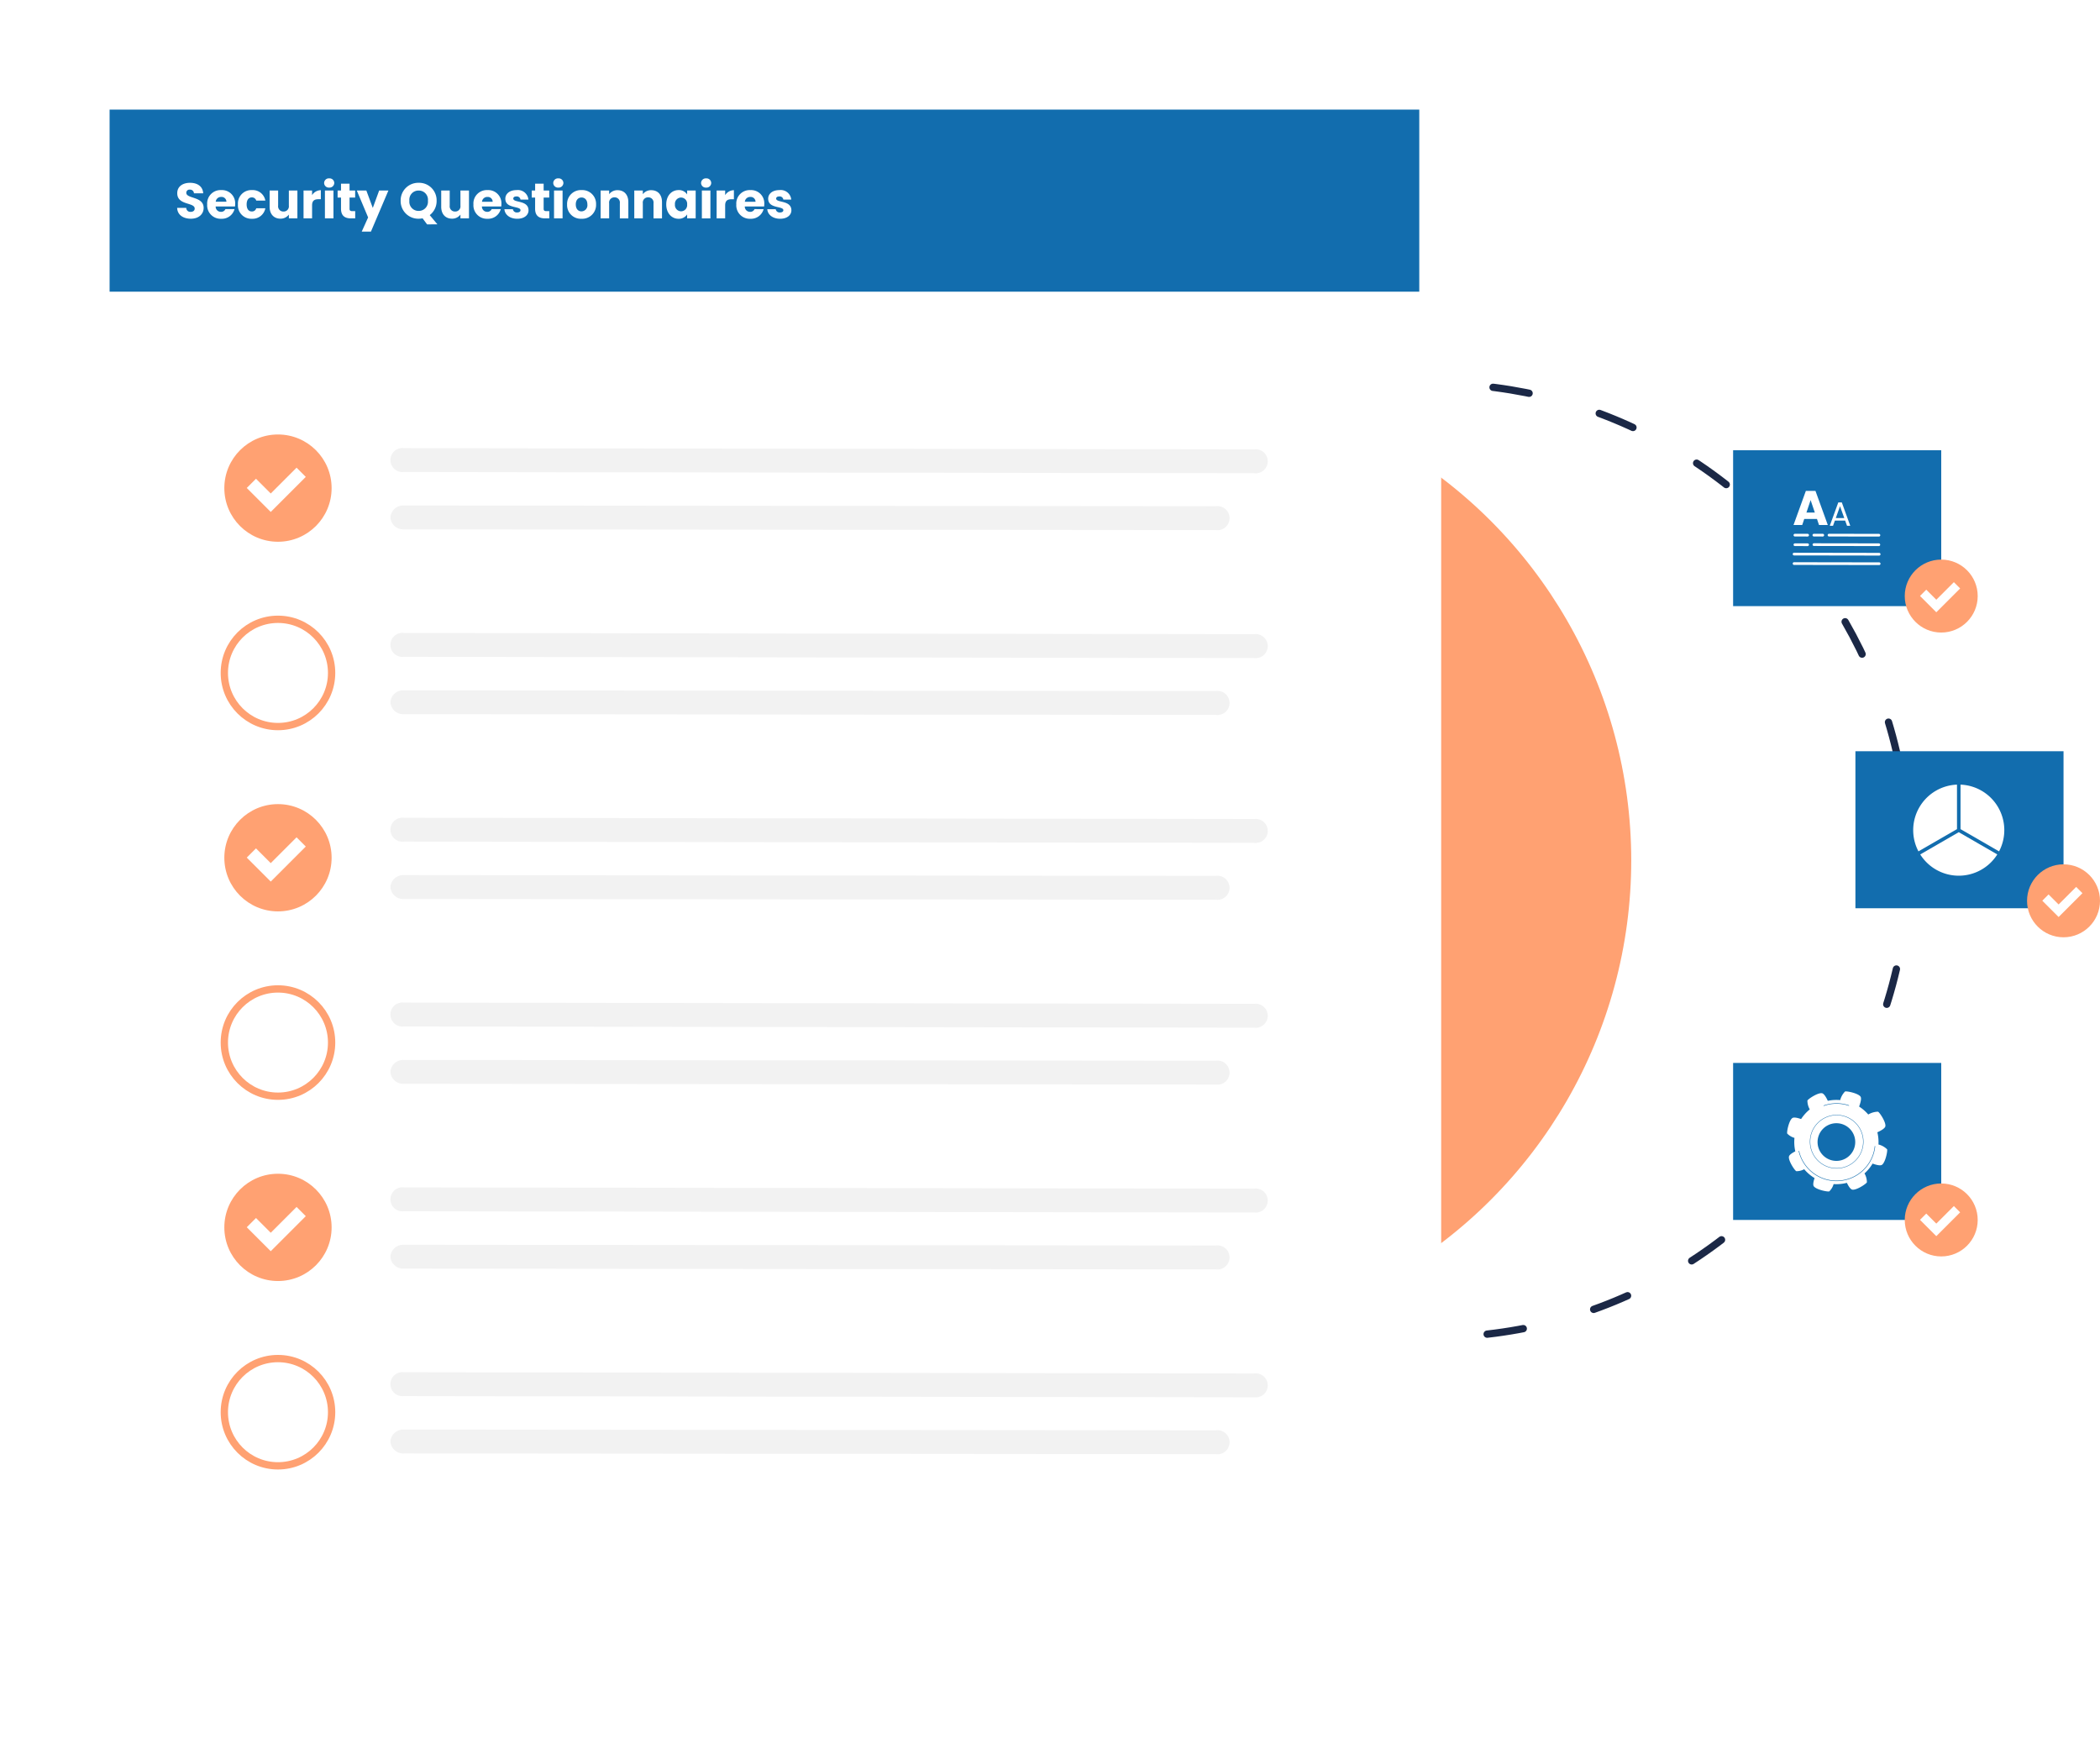 <svg xmlns="http://www.w3.org/2000/svg" xmlns:xlink="http://www.w3.org/1999/xlink" width="574.807" height="482.919" viewBox="0 0 574.807 482.919"><defs><filter id="a" x="0" y="0" width="430.48" height="482.919" filterUnits="userSpaceOnUse"><feOffset dx="6" dy="6" input="SourceAlpha"/><feGaussianBlur stdDeviation="12" result="b"/><feFlood flood-opacity="0.102"/><feComposite operator="in" in2="b"/><feComposite in="SourceGraphic"/></filter></defs><g transform="translate(22771 3982)"><g transform="translate(-1686.781 1191)"><g transform="translate(-20822.719 -5069)" fill="none" stroke="#1b2846" stroke-linecap="round" stroke-width="2" stroke-dasharray="10 20"><ellipse cx="131" cy="131.5" rx="131" ry="131.5" stroke="none"/><ellipse cx="131" cy="131.5" rx="130" ry="130.5" fill="none"/></g><circle cx="131.5" cy="131.5" r="131.5" transform="translate(-20900.719 -5069)" fill="#ffa172"/><g transform="translate(-20609.836 -5049.758)"><g transform="translate(0 0)"><rect width="56.964" height="42.665" fill="#126dae"/><g transform="translate(16.322 11.129)"><path d="M7.62-54.6H8.5L6.192-60.984H5.225L2.9-54.6h.884L4.3-56.029H7.1ZM6.865-56.71H4.543L5.7-59.952Z" transform="translate(7.24 64.142)" fill="#fff"/><path d="M9.011-79.823h2.406L8.04-89.154H5.408L2.032-79.823H4.411l.558-1.648H8.452Zm-1.143-3.4h-2.3l1.143-3.416Z" transform="translate(-1.819 89.154)" fill="#fff"/><path d="M2495.073,650.47l-3.479-.006a.369.369,0,0,0,0,.738l3.479.006a.369.369,0,1,0,0-.738Z" transform="translate(-2491.001 -636.104)" fill="#fff"/><path d="M2495.073,600.47l-3.479-.006a.369.369,0,0,0,0,.738l3.479.006a.369.369,0,1,0,0-.738Z" transform="translate(-2491.001 -588.727)" fill="#fff"/><path d="M2593.023,600.47l-2.43-.006a.369.369,0,1,0,0,.738l2.431.006a.369.369,0,0,0,0-.738Z" transform="translate(-2584.808 -588.727)" fill="#fff"/><path d="M2684.894,600.423l-13.659-.022a.369.369,0,0,0-.369.368h0a.368.368,0,0,0,.368.37l13.66.022a.369.369,0,1,0,0-.738Z" transform="translate(-2661.306 -588.667)" fill="#fff"/><path d="M2627.494,649.953l-17.764-.027a.369.369,0,1,0,0,.738l17.764.027a.369.369,0,1,0,0-.738Z" transform="translate(-2603.926 -635.594)" fill="#fff"/><path d="M2510.663,699.392,2497,699.37h0l-9.629-.016a.369.369,0,0,0,0,.738l11.408.018h0l11.88.019a.369.369,0,0,0,0-.738Z" transform="translate(-2487.005 -682.43)" fill="#fff"/><path d="M2510.663,699.392,2497,699.37h0l-9.629-.016a.369.369,0,0,0,0,.738l11.408.018h0l11.88.019a.369.369,0,0,0,0-.738Z" transform="translate(-2487.005 -679.833)" fill="#fff"/></g></g><g transform="translate(46.98 29.926)"><g transform="translate(0 0)"><circle cx="9.985" cy="9.985" r="9.985" transform="translate(0 0)" fill="#ffa172"/></g><g transform="translate(4.176 6.18)"><path d="M314.987,302.717,313.27,301l-4.807,4.807-2.747-2.747L304,304.777l4.463,4.463Z" transform="translate(-304 -301)" fill="#fff"/></g></g></g><g transform="translate(-20576.359 -4967.373)"><g transform="translate(0 0)"><rect width="56.964" height="42.978" fill="#126dae"/><g transform="translate(15.819 9.141)"><path d="M709.389,313.644l-4.757,2.747a12.464,12.464,0,0,0,21.089,0l-5.018-2.9-5.526-3.191Z" transform="translate(-702.709 -297.284)" fill="#fff"/><path d="M919.545,87.354A12.468,12.468,0,0,0,909,69.088V81.266l5.9,3.4Z" transform="translate(-896.046 -69.088)" fill="#fff"/><path d="M680.982,69.088a12.466,12.466,0,0,0-10.546,18.267l4.249-2.453,6.3-3.635Z" transform="translate(-669 -69.088)" fill="#fff"/></g></g><g transform="translate(46.979 30.955)"><g transform="translate(0 0)"><circle cx="9.985" cy="9.985" r="9.985" transform="translate(0 0)" fill="#ffa172"/></g><g transform="translate(4.176 6.18)"><path d="M314.987,302.717,313.27,301l-4.807,4.807-2.747-2.747L304,304.777l4.463,4.463Z" transform="translate(-304 -301)" fill="#fff"/></g></g></g><g transform="translate(-20609.836 -4882.057)"><g transform="translate(0 0)"><rect width="56.964" height="42.978" fill="#126dae"/><g transform="translate(14.787 7.795)"><path d="M449.827,467.03a5.264,5.264,0,0,0-2.366-1.324,11.465,11.465,0,0,0-.3-3.336c1.049-.479,2.1-1.094,2.192-1.658.178-1.145-1.568-3.767-2.01-3.979a5.4,5.4,0,0,0-2.674.769,11.45,11.45,0,0,0-2.506-2.173c.4-1.083.719-2.269.381-2.731-.683-.935-3.772-1.555-4.235-1.392a5.244,5.244,0,0,0-1.32,2.353,11.451,11.451,0,0,0-3.392.195c-.471-1.01-1.062-1.995-1.606-2.079-1.145-.178-3.767,1.568-3.978,2.01a4.877,4.877,0,0,0,.648,2.42,11.476,11.476,0,0,0-2.378,2.642c-.986-.343-1.989-.567-2.405-.263-.935.683-1.555,3.772-1.392,4.235a4.521,4.521,0,0,0,1.986,1.184,11.481,11.481,0,0,0,.228,3.689c-.883.44-1.669.961-1.745,1.445-.177,1.144,1.568,3.767,2.01,3.978a4.373,4.373,0,0,0,2.169-.536,11.467,11.467,0,0,0,2.84,2.424c-.312.933-.5,1.854-.21,2.247.684.935,3.772,1.555,4.235,1.391a4.529,4.529,0,0,0,1.187-1.994,11.472,11.472,0,0,0,3.626-.341c.453.931,1,1.787,1.505,1.866,1.145.178,3.767-1.568,3.978-2.01a4.911,4.911,0,0,0-.655-2.437,11.456,11.456,0,0,0,2.212-2.686c1.04.376,2.139.646,2.579.325C449.37,470.581,449.99,467.492,449.827,467.03Zm-15.488,2.91a5.156,5.156,0,1,1,6.508-3.288A5.156,5.156,0,0,1,434.339,469.94Z" transform="translate(-422.463 -451.18)" fill="#fff"/><g transform="translate(6.222 6.428)"><path d="M437.954,476.278a7.338,7.338,0,1,1,9.262-4.68A7.346,7.346,0,0,1,437.954,476.278Zm4.549-13.843a7.233,7.233,0,1,0,4.614,9.13A7.241,7.241,0,0,0,442.5,462.436Z" transform="translate(-432.906 -461.969)" fill="#126dae"/></g><g transform="translate(3.132 3.24)"><path d="M448.7,476.315c-.044-.02-.088-.042-.131-.064a10.517,10.517,0,0,1-20.708,1.352h0c-.048,0-.1-.011-.144-.02a10.653,10.653,0,0,0,20.983-1.269Z" transform="translate(-427.72 -464.554)" fill="#126dae"/><path d="M439.24,457.366a10.466,10.466,0,0,1,6.8-.086c.045.015.088.032.133.048,0-.048,0-.1,0-.145-.03-.011-.06-.023-.09-.032a10.6,10.6,0,0,0-6.86.077C439.228,457.274,439.235,457.32,439.24,457.366Z" transform="translate(-432.369 -456.618)" fill="#126dae"/></g></g></g><g transform="translate(46.98 32.994)"><g transform="translate(0 0)"><circle cx="9.985" cy="9.985" r="9.985" transform="translate(0 0)" fill="#ffa172"/></g><g transform="translate(4.176 6.18)"><path d="M314.987,302.717,313.27,301l-4.807,4.807-2.747-2.747L304,304.777l4.463,4.463Z" transform="translate(-304 -301)" fill="#fff"/></g></g></g></g><g transform="translate(-1684.585 544.951)"><g transform="matrix(1, 0, 0, 1, -21086.42, -4526.95)" filter="url(#a)"><path d="M0,0H358.481V410.919H0Z" transform="translate(30 30)" fill="#fff"/></g><path d="M0,0H358.481V49.837H0Z" transform="translate(-21056.416 -4496.951)" fill="#126dae"/><g transform="translate(-20979.555 -4353.698)"><path d="M2723.193,798.94l-136.523-.2h0l-96.241-.138a3.29,3.29,0,1,0-.013,6.533l108.292.156h0l124.475.179a3.29,3.29,0,1,0,.012-6.532Z" transform="translate(-2486.733 -798.605)" fill="#f2f2f2"/><path d="M2856.173,848.725l-222.273-.2a3.512,3.512,0,0,0-3.716,3.261h0a3.509,3.509,0,0,0,3.7,3.271l222.273.2a3.293,3.293,0,1,0,.011-6.533Z" transform="translate(-2630.181 -832.828)" fill="#f2f2f2"/></g><g transform="translate(-20979.555 -4404.286)"><path d="M2723.193,798.94l-136.523-.2h0l-96.241-.138a3.29,3.29,0,1,0-.013,6.533l108.292.156h0l124.475.179a3.29,3.29,0,1,0,.012-6.532Z" transform="translate(-2486.733 -798.605)" fill="#f2f2f2"/><path d="M2856.173,848.725l-222.273-.2a3.512,3.512,0,0,0-3.716,3.261h0a3.509,3.509,0,0,0,3.7,3.271l222.273.2a3.293,3.293,0,1,0,.011-6.533Z" transform="translate(-2630.181 -832.828)" fill="#f2f2f2"/></g><g transform="translate(-20979.555 -4303.11)"><path d="M2723.193,798.94l-136.523-.2h0l-96.241-.138a3.29,3.29,0,1,0-.013,6.533l108.292.156h0l124.475.179a3.29,3.29,0,1,0,.012-6.532Z" transform="translate(-2486.733 -798.605)" fill="#f2f2f2"/><path d="M2856.173,848.725l-222.273-.2a3.512,3.512,0,0,0-3.716,3.261h0a3.509,3.509,0,0,0,3.7,3.271l222.273.2a3.293,3.293,0,1,0,.011-6.533Z" transform="translate(-2630.181 -832.828)" fill="#f2f2f2"/></g><g transform="translate(-20979.555 -4252.522)"><path d="M2723.193,798.94l-136.523-.2h0l-96.241-.138a3.29,3.29,0,1,0-.013,6.533l108.292.156h0l124.475.179a3.29,3.29,0,1,0,.012-6.532Z" transform="translate(-2486.733 -798.605)" fill="#f2f2f2"/><path d="M2856.173,848.725l-222.273-.2a3.512,3.512,0,0,0-3.716,3.261h0a3.509,3.509,0,0,0,3.7,3.271l222.273.2a3.293,3.293,0,1,0,.011-6.533Z" transform="translate(-2630.181 -832.828)" fill="#f2f2f2"/></g><g transform="translate(-20979.555 -4151.347)"><path d="M2723.193,798.94l-136.523-.2h0l-96.241-.138a3.29,3.29,0,1,0-.013,6.533l108.292.156h0l124.475.179a3.29,3.29,0,1,0,.012-6.532Z" transform="translate(-2486.733 -798.605)" fill="#f2f2f2"/><path d="M2856.173,848.725l-222.273-.2a3.512,3.512,0,0,0-3.716,3.261h0a3.509,3.509,0,0,0,3.7,3.271l222.273.2a3.293,3.293,0,1,0,.011-6.533Z" transform="translate(-2630.181 -832.828)" fill="#f2f2f2"/></g><g transform="translate(-20979.555 -4201.935)"><path d="M2723.193,798.94l-136.523-.2h0l-96.241-.138a3.29,3.29,0,1,0-.013,6.533l108.292.156h0l124.475.179a3.29,3.29,0,1,0,.012-6.532Z" transform="translate(-2486.733 -798.605)" fill="#f2f2f2"/><path d="M2856.173,848.725l-222.273-.2a3.512,3.512,0,0,0-3.716,3.261h0a3.509,3.509,0,0,0,3.7,3.271l222.273.2a3.293,3.293,0,1,0,.011-6.533Z" transform="translate(-2630.181 -832.828)" fill="#f2f2f2"/></g><path d="M7.709-.717c0-3.213-4.745-2.461-4.745-4.129a.851.851,0,0,1,.984-.875,1.039,1.039,0,0,1,1.108,1h2.53c-.1-1.832-1.5-2.871-3.6-2.871-2.01,0-3.5,1.012-3.5,2.83C.462-1.359,5.261-2.316,5.261-.539c0,.561-.438.9-1.121.9A1.1,1.1,0,0,1,2.951-.73H.462C.53,1.211,2.144,2.237,4.208,2.237,6.451,2.237,7.709.9,7.709-.717Zm4.8-3.008a1.319,1.319,0,0,1,1.436,1.313H11.018A1.446,1.446,0,0,1,12.508-3.725ZM16.159-.388H13.67A1.243,1.243,0,0,1,12.453.35,1.414,1.414,0,0,1,11-1.113H16.3a5.908,5.908,0,0,0,.041-.684,3.6,3.6,0,0,0-3.8-3.8A3.664,3.664,0,0,0,8.68-1.674a3.678,3.678,0,0,0,3.856,3.924A3.566,3.566,0,0,0,16.159-.388ZM17.1-1.674a3.657,3.657,0,0,0,3.828,3.924A3.543,3.543,0,0,0,24.6-.621H22.107A1.187,1.187,0,0,1,20.89.254c-.834,0-1.408-.656-1.408-1.928S20.056-3.6,20.89-3.6a1.205,1.205,0,0,1,1.217.875H24.6A3.5,3.5,0,0,0,20.931-5.6,3.664,3.664,0,0,0,17.1-1.674ZM33.373-5.488H31.035v4.143A1.42,1.42,0,0,1,29.558.268,1.424,1.424,0,0,1,28.1-1.345V-5.488H25.771v4.457c0,2.037,1.19,3.254,2.953,3.254A2.78,2.78,0,0,0,31.035,1.1V2.141h2.338ZM37.393-1.4c0-1.313.643-1.7,1.75-1.7h.643V-5.57a2.844,2.844,0,0,0-2.393,1.354V-5.488H35.055v7.63h2.338Zm3.514,3.541h2.338v-7.63H40.907Zm1.176-8.423a1.287,1.287,0,0,0,1.381-1.258,1.289,1.289,0,0,0-1.381-1.272,1.294,1.294,0,0,0-1.395,1.272A1.291,1.291,0,0,0,42.083-6.281ZM45.31-.511c0,1.983,1.108,2.653,2.694,2.653h1.19V.159h-.834c-.52,0-.711-.191-.711-.643V-3.547h1.531V-5.488H47.648v-1.86H45.31v1.86h-.93v1.942h.93Zm8.7-.205L52.242-5.488H49.631l3.1,7.37-1.75,3.883H53.5L58.286-5.488h-2.53ZM64.028-2.685a2.491,2.491,0,0,1,2.543-2.789A2.5,2.5,0,0,1,69.1-2.685,2.509,2.509,0,0,1,66.572.1,2.5,2.5,0,0,1,64.028-2.685Zm7.452,0a4.787,4.787,0,0,0-4.909-4.909,4.818,4.818,0,0,0-4.936,4.909,4.829,4.829,0,0,0,4.936,4.922,5.424,5.424,0,0,0,1.067-.109l1.231,1.654H71.7l-2.106-2.53A4.844,4.844,0,0,0,71.48-2.685Zm8.86-2.8H78v4.143A1.42,1.42,0,0,1,76.526.268a1.424,1.424,0,0,1-1.463-1.613V-5.488H72.738v4.457c0,2.037,1.19,3.254,2.953,3.254A2.78,2.78,0,0,0,78,1.1V2.141H80.34Zm5.045,1.764a1.319,1.319,0,0,1,1.436,1.313H83.9A1.446,1.446,0,0,1,85.386-3.725ZM89.037-.388H86.548A1.243,1.243,0,0,1,85.331.35a1.414,1.414,0,0,1-1.449-1.463h5.291a5.907,5.907,0,0,0,.041-.684,3.6,3.6,0,0,0-3.8-3.8,3.664,3.664,0,0,0-3.856,3.924,3.678,3.678,0,0,0,3.856,3.924A3.566,3.566,0,0,0,89.037-.388Zm7.6.314c-.041-2.844-4.17-1.983-4.17-3.2,0-.369.3-.588.848-.588A1.006,1.006,0,0,1,94.437-3H96.6a2.882,2.882,0,0,0-3.213-2.6c-2,0-3.1,1.067-3.1,2.365,0,2.8,4.157,1.914,4.157,3.145,0,.342-.314.615-.916.615a1.071,1.071,0,0,1-1.176-.889H90.035c.109,1.477,1.477,2.612,3.514,2.612C95.463,2.251,96.639,1.252,96.639-.074Zm1.8-.438c0,1.983,1.108,2.653,2.694,2.653h1.19V.159h-.834c-.52,0-.711-.191-.711-.643V-3.547h1.531V-5.488h-1.531v-1.86H98.444v1.86h-.93v1.942h.93Zm5.182,2.653h2.338v-7.63h-2.338ZM104.8-6.281a1.287,1.287,0,0,0,1.381-1.258A1.289,1.289,0,0,0,104.8-8.811a1.294,1.294,0,0,0-1.395,1.272A1.291,1.291,0,0,0,104.8-6.281Zm10.323,4.608A3.764,3.764,0,0,0,111.16-5.6a3.771,3.771,0,0,0-3.965,3.924,3.742,3.742,0,0,0,3.938,3.924A3.786,3.786,0,0,0,115.125-1.674Zm-5.551,0c0-1.3.738-1.9,1.586-1.9.82,0,1.586.6,1.586,1.9a1.67,1.67,0,0,1-1.613,1.9C110.285.227,109.574-.388,109.574-1.674Zm12.06,3.815h2.324V-2.316c0-2.051-1.176-3.254-2.94-3.254a2.8,2.8,0,0,0-2.311,1.094V-5.488h-2.338v7.63h2.338V-2a1.417,1.417,0,0,1,1.463-1.613A1.417,1.417,0,0,1,121.633-2Zm9.216,0h2.324V-2.316c0-2.051-1.176-3.254-2.94-3.254a2.8,2.8,0,0,0-2.311,1.094V-5.488h-2.338v7.63h2.338V-2a1.417,1.417,0,0,1,1.463-1.613A1.417,1.417,0,0,1,130.849-2Zm3.487-3.828c0,2.406,1.49,3.938,3.35,3.938a2.7,2.7,0,0,0,2.365-1.19v1.08h2.338v-7.63h-2.338v1.08A2.656,2.656,0,0,0,137.7-5.6C135.826-5.6,134.336-4.094,134.336-1.687Zm5.715.014A1.7,1.7,0,0,1,138.383.213a1.723,1.723,0,0,1-1.668-1.9,1.7,1.7,0,0,1,1.668-1.873A1.7,1.7,0,0,1,140.051-1.674Zm4.034,3.815h2.338v-7.63h-2.338Zm1.176-8.423a1.287,1.287,0,0,0,1.381-1.258,1.289,1.289,0,0,0-1.381-1.272,1.294,1.294,0,0,0-1.395,1.272A1.291,1.291,0,0,0,145.261-6.281Zm5.2,4.881c0-1.313.643-1.7,1.75-1.7h.643V-5.57a2.844,2.844,0,0,0-2.393,1.354V-5.488h-2.338v7.63h2.338Zm6.878-2.324a1.319,1.319,0,0,1,1.436,1.313h-2.926A1.446,1.446,0,0,1,157.334-3.725Zm3.651,3.336H158.5a1.243,1.243,0,0,1-1.217.738,1.414,1.414,0,0,1-1.449-1.463h5.292a5.912,5.912,0,0,0,.041-.684,3.6,3.6,0,0,0-3.8-3.8,3.664,3.664,0,0,0-3.856,3.924,3.678,3.678,0,0,0,3.856,3.924A3.566,3.566,0,0,0,160.985-.388Zm7.6.314c-.041-2.844-4.17-1.983-4.17-3.2,0-.369.3-.588.848-.588A1.006,1.006,0,0,1,166.386-3h2.16a2.882,2.882,0,0,0-3.213-2.6c-2,0-3.1,1.067-3.1,2.365,0,2.8,4.157,1.914,4.157,3.145,0,.342-.314.615-.916.615a1.071,1.071,0,0,1-1.176-.889h-2.311c.109,1.477,1.477,2.612,3.514,2.612C167.411,2.251,168.587,1.252,168.587-.074Z" transform="translate(-21038.385 -4469.321)" fill="#fff"/><g transform="translate(-21025.01 -4357.438)"><g transform="translate(0 0)"><circle cx="14.681" cy="14.681" r="14.681" transform="translate(0 0)" fill="none" stroke="#ffa172" stroke-width="2"/></g></g><g transform="translate(-21025.01 -4408.026)"><g transform="translate(0 0)"><circle cx="14.681" cy="14.681" r="14.681" transform="translate(0 0)" fill="#ffa172"/></g><g transform="translate(6.139 9.086)"><path d="M320.154,303.524,317.63,301l-7.067,7.067-4.039-4.039L304,306.553l6.563,6.563Z" transform="translate(-304 -301)" fill="#fff"/></g></g><g transform="translate(-21025.01 -4306.85)"><g transform="translate(0 0)"><circle cx="14.681" cy="14.681" r="14.681" transform="translate(0 0)" fill="#ffa172"/></g><g transform="translate(6.139 9.086)"><path d="M320.154,303.524,317.63,301l-7.067,7.067-4.039-4.039L304,306.553l6.563,6.563Z" transform="translate(-304 -301)" fill="#fff"/></g></g><g transform="translate(-21025.01 -4256.263)"><g transform="translate(0 0)"><circle cx="14.681" cy="14.681" r="14.681" transform="translate(0 0)" fill="none" stroke="#ffa172" stroke-width="2"/></g></g><g transform="translate(-21025.01 -4155.087)"><g transform="translate(0 0)"><circle cx="14.681" cy="14.681" r="14.681" transform="translate(0 0)" fill="none" stroke="#ffa172" stroke-width="2"/></g></g><g transform="translate(-21025.01 -4205.675)"><g transform="translate(0 0)"><circle cx="14.681" cy="14.681" r="14.681" transform="translate(0 0)" fill="#ffa172"/></g><g transform="translate(6.139 9.086)"><path d="M320.154,303.524,317.63,301l-7.067,7.067-4.039-4.039L304,306.553l6.563,6.563Z" transform="translate(-304 -301)" fill="#fff"/></g></g></g></g></svg>